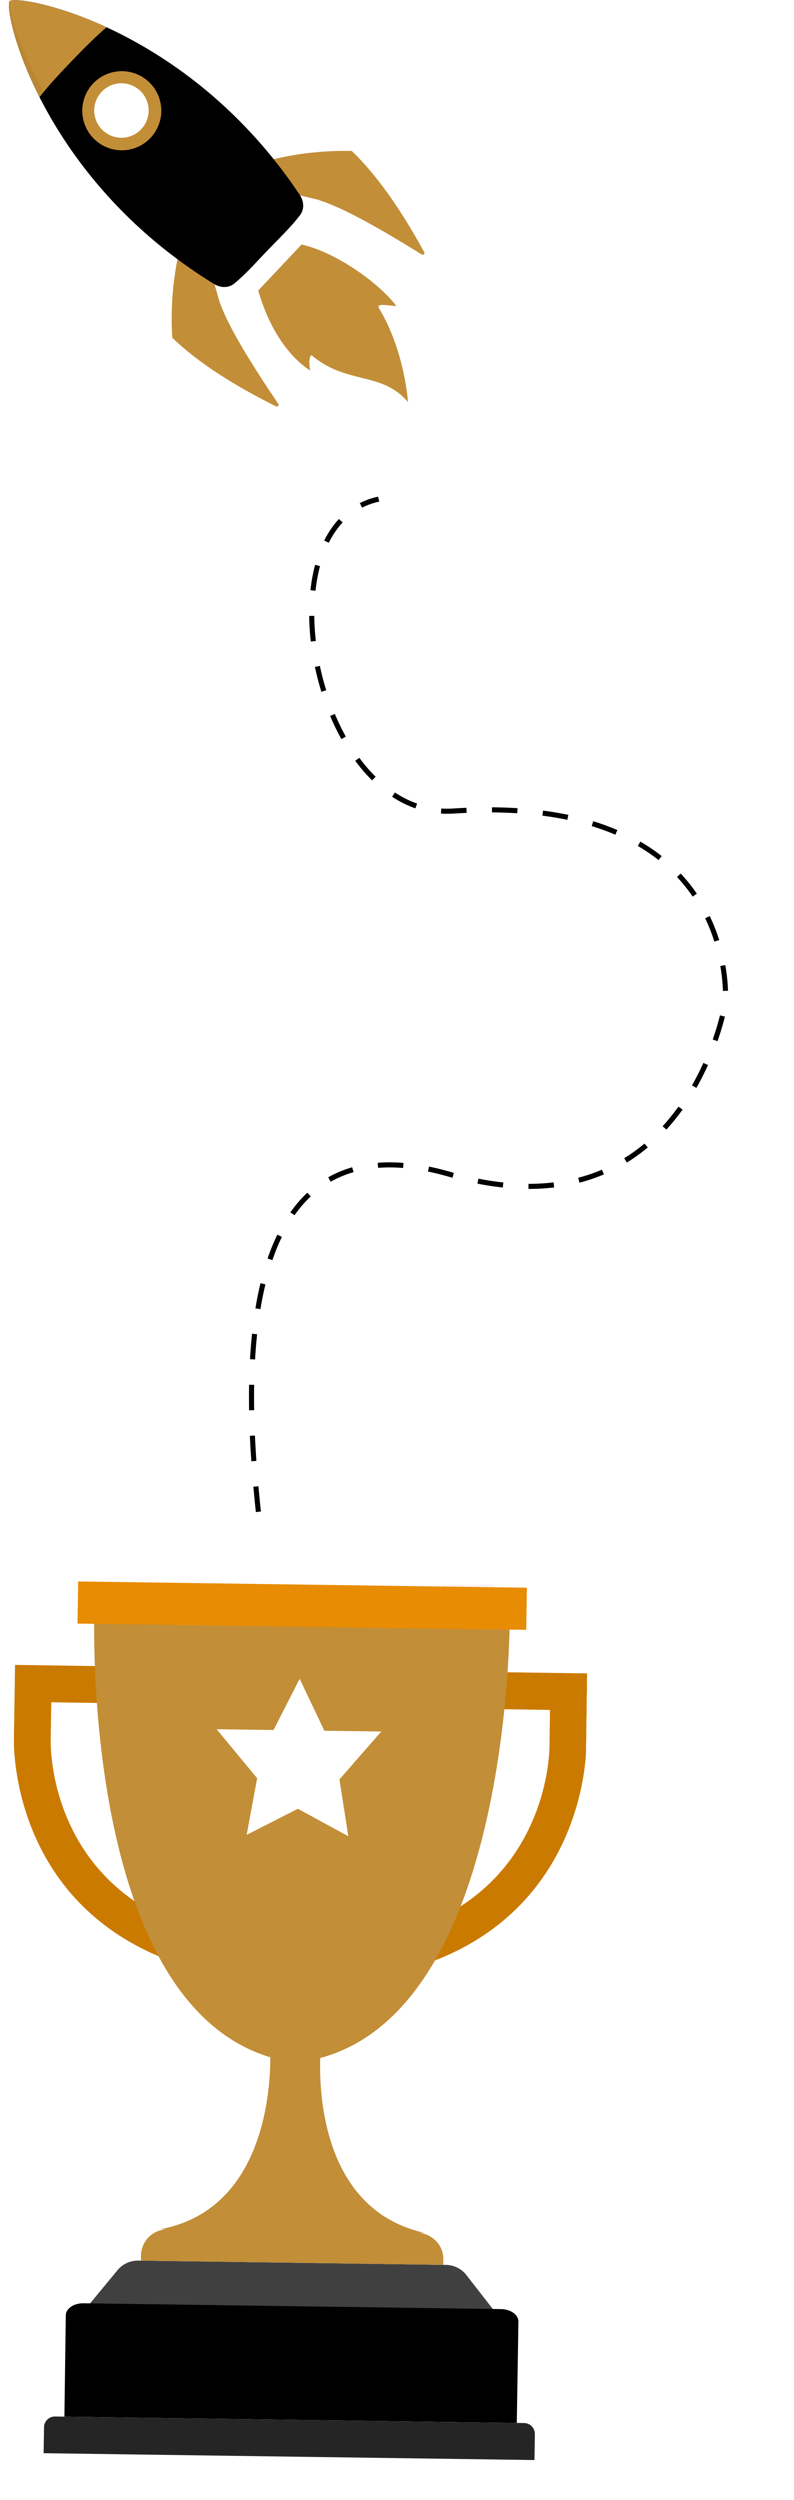 <svg width="312" height="982" viewBox="0 0 312 982" fill="none" xmlns="http://www.w3.org/2000/svg">
<g clip-path="url(#clip0_8081_11049)">
<g filter="url(#filter0_di_8081_11049)">
<path opacity="0.5" d="M194.232 635.041L173.541 634.991L173.793 618.44L194.505 618.49L194.232 635.041Z" fill="#FCE4EA"/>
<path opacity="0.5" d="M178.786 634.848C178.645 651.141 175.798 761.148 124.732 797.955C184.151 768.677 190.413 661.397 191.039 635.018L178.786 634.848Z" fill="#ECCD8B"/>
<g filter="url(#filter1_d_8081_11049)">
<path d="M183.278 888.696C181.349 886.206 178.371 884.738 175.221 884.694L122.348 883.958L54.31 883.011C51.16 882.967 48.163 884.351 46.166 886.787L35.303 899.927L109.705 900.963L119.348 901.097L193.728 902.133L183.278 888.696Z" fill="#404040"/>
<path d="M203.071 946.778L25.304 944.303L25.858 904.49C25.895 901.83 28.987 899.724 32.777 899.776L196.926 902.062C198.746 902.087 200.473 902.622 201.745 903.542C203.018 904.461 203.728 905.704 203.711 906.982L203.071 946.778Z" fill="black"/>
<path d="M210.013 961.355L17.138 958.669L17.302 948.449C17.334 946.094 19.281 944.219 21.632 944.252L205.965 946.819C207.087 946.834 208.181 947.303 208.968 948.114C209.755 948.924 210.193 950.011 210.177 951.156L210.013 961.355Z" fill="#252525"/>
<path d="M116.537 791.465L116.189 791.698L116.53 791.962L116.537 791.465Z" fill="#c28e37"/>
<path d="M115.847 791.455L115.84 791.952L116.189 791.698L115.847 791.455Z" fill="#c28e37"/>
<path d="M174.215 882.583L174.185 884.679L55.367 883.024L55.395 880.993C55.497 875.246 60.199 870.665 65.937 870.745L62.982 870.704C96.383 864.426 104.131 831.749 105.798 812.711C106.516 804.573 106.098 798.927 106.098 798.927L115.861 791.996L116.188 791.741L116.53 792.005L125.049 798.434L126.074 799.205C126.074 799.205 125.999 799.96 125.936 801.364C125.795 803.718 125.673 807.865 125.946 813.013C127.002 831.722 133.528 863.582 165.045 871.693C165.669 871.853 166.314 872.013 166.981 872.152L163.961 872.11C166.722 872.148 169.36 873.287 171.274 875.259C172.721 876.727 173.688 878.577 174.048 880.571C174.109 880.896 174.147 881.242 174.186 881.567C174.203 881.891 174.219 882.237 174.215 882.583Z" fill="#c28e37"/>
<path d="M60.095 664.294L80.265 746.678L66.333 749.358C19.137 728.256 19.867 680.505 19.916 678.496L19.919 678.344L19.921 678.193L20.144 663.695L60.095 664.294ZM71.492 649.995L5.914 648.995L5.468 677.949C5.468 677.949 3.137 740.028 64.763 764.443L97.929 758.054L71.492 649.995Z" fill="#CB7A00"/>
<path d="M216.122 666.704L215.899 681.203L215.898 681.289L215.896 681.44C215.888 683.515 215.137 731.288 167.331 750.937L153.931 747.92L179.213 666.126L216.122 666.704ZM230.8 652.342L168.608 651.476L135.464 758.62L168.415 766.037C230.76 743.543 230.352 681.425 230.352 681.425L230.8 652.342Z" fill="#CB7A00"/>
<path d="M200.321 628.513L118.756 625.864L118.735 625.864L118.713 625.864L37.11 626.003C37.11 626.003 30.397 793.551 115.957 805.245C115.957 805.245 115.957 805.245 115.978 805.246C201.87 796.176 200.321 628.513 200.321 628.513Z" fill="#c28e37"/>
<path d="M206.786 635.237L30.456 632.783L30.709 616.232L207.038 618.686L206.786 635.237Z" fill="#E88C03"/>
<path d="M117.754 654.464L127.46 674.871L149.808 675.182L133.386 693.993L136.872 716.324L117.043 705.523L96.921 715.767L101.049 693.543L85.135 674.282L107.484 674.593L117.754 654.464Z" fill="white"/>
</g>
</g>
</g>
<g clip-path="url(#clip1_8081_11049)">
<path d="M118.492 96.058L109.992 105.079L108.72 106.427L101.487 114.1C105.178 127.286 112.275 139.306 121.916 145.577C121.342 143.078 121.445 139.522 122.492 139.578C136.161 151.211 150.126 145.785 160.328 157.971C160.328 157.971 159.023 137.721 148.934 121.127C147.808 119.273 150.819 119.71 155.778 120.272C148.98 111.114 131.732 98.948 118.492 96.058Z" fill="#c28e37"/>
<path d="M100.855 64.3C112.351 60.899 124.696 59.017 138.234 59.299C148.024 68.733 157.494 82.187 166.698 99.07C167.034 99.685 166.338 100.351 165.74 99.983C149.987 90.213 135.305 81.728 124.971 78.466L108.697 74.481L100.855 64.3Z" fill="#c28e37"/>
<path d="M71.252 95.087C68.295 106.719 66.888 119.137 67.683 132.672C77.473 142.105 91.261 151.067 108.462 159.631C109.09 159.944 109.727 159.222 109.335 158.638C98.985 143.253 89.954 128.887 86.307 118.677L81.708 102.547L71.252 95.087Z" fill="#c28e37"/>
<path d="M117.78 76.527C119.444 79.023 119.7 82.174 117.871 84.554C114.038 89.555 109.302 93.997 105.077 98.423C100.816 102.816 96.961 107.31 92.115 111.335C89.809 113.254 86.653 113.118 84.099 111.551C15.963 69.727 1.209 4.409 3.769 0.401C7.671 -2.31 73.432 9.959 117.78 76.527Z" fill="black"/>
<path d="M15.529 38.17C19.102 33.476 24.717 27.585 28.64 23.507C32.309 19.69 37.566 14.348 41.884 10.712C21.237 1.186 5.614 -0.879 3.774 0.406C2.563 2.294 5.215 17.86 15.529 38.17Z" fill="#c28e37"/>
<path opacity="0.04" d="M3.663 0.634C3.692 0.542 3.731 0.465 3.769 0.401C7.43 31.22 45.785 85.987 89.336 112.622C88.52 112.728 87.59 112.771 86.551 112.55C86.45 112.524 86.349 112.508 86.249 112.483C86.134 112.453 86.016 112.413 85.902 112.374C85.683 112.305 85.468 112.226 85.254 112.134C85.167 112.1 85.085 112.065 84.999 112.027C84.694 111.886 84.394 111.732 84.104 111.551C17.025 70.381 1.683 6.445 3.663 0.634Z" fill="black"/>
<path d="M66.813 43.92C67.049 33.439 58.753 24.752 48.283 24.516C37.814 24.28 29.135 32.585 28.899 43.066C28.663 53.547 36.959 62.234 47.428 62.47C57.898 62.706 66.576 54.401 66.813 43.92Z" fill="black"/>
<path d="M63.128 40.706C61.588 32.262 53.502 26.666 45.066 28.208C36.63 29.75 31.04 37.846 32.58 46.29C34.12 54.735 42.207 60.33 50.642 58.788C59.078 57.246 64.668 49.151 63.128 40.706Z" fill="#c28e37"/>
<path d="M58.233 41.489C57.172 35.675 51.604 31.822 45.796 32.883C39.988 33.945 36.139 39.52 37.199 45.334C38.259 51.148 43.827 55.001 49.636 53.94C55.444 52.878 59.293 47.304 58.233 41.489Z" fill="white"/>
</g>
<path d="M101.528 593.868C96.656 547.37 88.645 436.011 176.592 461.263C269.601 487.967 285.036 393.909 285.036 393.909C285.036 393.909 291.822 311.216 178.197 318.59C123.328 322.152 100.708 206.416 148.777 196.074" stroke="black" stroke-width="2" stroke-dasharray="10 10"/>
<defs>
<filter id="filter0_di_8081_11049" x="-0.543" y="614.231" width="237.343" height="357.123" filterUnits="userSpaceOnUse" color-interpolation-filters="sRGB">
<feFlood flood-opacity="0" result="BackgroundImageFix"/>
<feColorMatrix in="SourceAlpha" type="matrix" values="0 0 0 0 0 0 0 0 0 0 0 0 0 0 0 0 0 0 127 0" result="hardAlpha"/>
<feOffset dy="4"/>
<feGaussianBlur stdDeviation="3"/>
<feComposite in2="hardAlpha" operator="out"/>
<feColorMatrix type="matrix" values="0 0 0 0 1 0 0 0 0 1 0 0 0 0 1 0 0 0 0.25 0"/>
<feBlend mode="normal" in2="BackgroundImageFix" result="effect1_dropShadow_8081_11049"/>
<feBlend mode="normal" in="SourceGraphic" in2="effect1_dropShadow_8081_11049" result="shape"/>
<feColorMatrix in="SourceAlpha" type="matrix" values="0 0 0 0 0 0 0 0 0 0 0 0 0 0 0 0 0 0 127 0" result="hardAlpha"/>
<feOffset/>
<feGaussianBlur stdDeviation="8"/>
<feComposite in2="hardAlpha" operator="arithmetic" k2="-1" k3="1"/>
<feColorMatrix type="matrix" values="0 0 0 0 1 0 0 0 0 1 0 0 0 0 1 0 0 0 0.25 0"/>
<feBlend mode="normal" in2="shape" result="effect2_innerShadow_8081_11049"/>
</filter>
<filter id="filter1_d_8081_11049" x="-18.544" y="593.231" width="273.343" height="393.123" filterUnits="userSpaceOnUse" color-interpolation-filters="sRGB">
<feFlood flood-opacity="0" result="BackgroundImageFix"/>
<feColorMatrix in="SourceAlpha" type="matrix" values="0 0 0 0 0 0 0 0 0 0 0 0 0 0 0 0 0 0 127 0" result="hardAlpha"/>
<feOffset dy="1"/>
<feGaussianBlur stdDeviation="12"/>
<feComposite in2="hardAlpha" operator="out"/>
<feColorMatrix type="matrix" values="0 0 0 0 1 0 0 0 0 1 0 0 0 0 1 0 0 0 0.25 0"/>
<feBlend mode="normal" in2="BackgroundImageFix" result="effect1_dropShadow_8081_11049"/>
<feBlend mode="normal" in="SourceGraphic" in2="effect1_dropShadow_8081_11049" result="shape"/>
</filter>
<clipPath id="clip0_8081_11049">
<rect width="224.953" height="362.263" fill="white" transform="translate(6.332 615.87) rotate(0.798)"/>
</clipPath>
<clipPath id="clip1_8081_11049">
<rect width="157.37" height="165.51" fill="white" transform="translate(0 157.33) rotate(-88.71)"/>
</clipPath>
</defs>
</svg>
